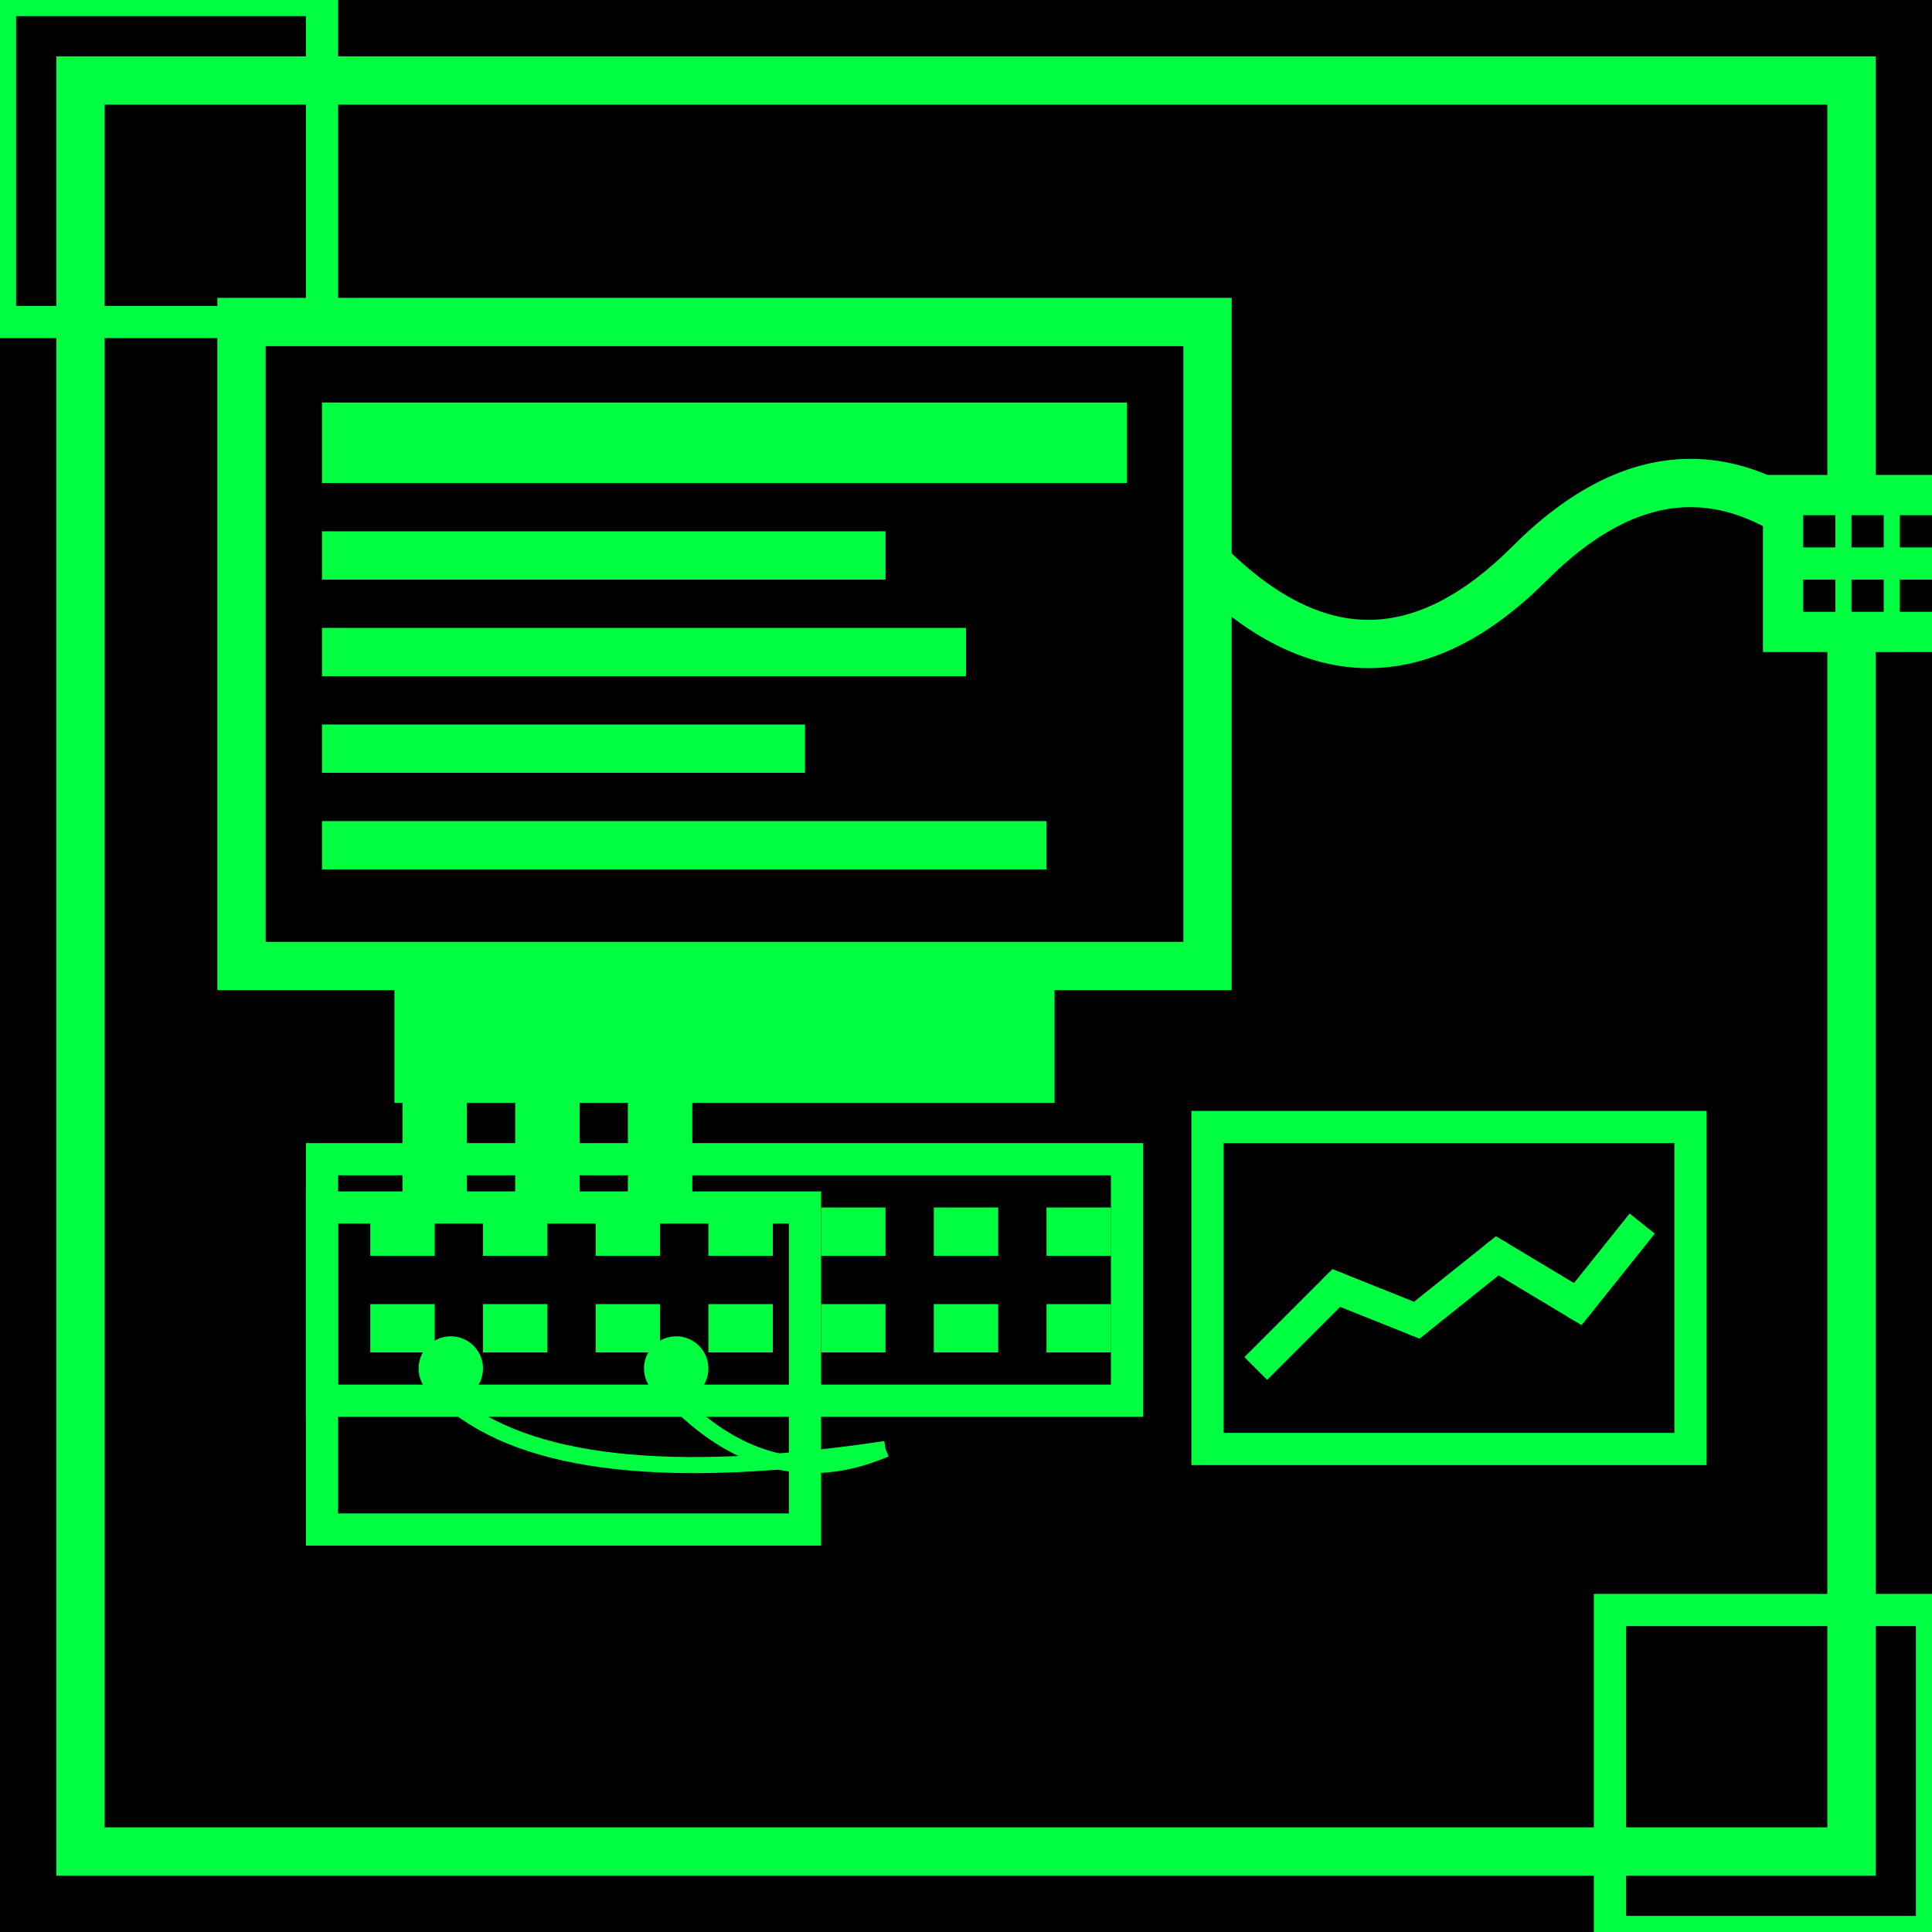 <svg width="120" height="120" viewBox="0 0 120 120" fill="none" xmlns="http://www.w3.org/2000/svg">
  <!-- Background -->
  <rect width="120" height="120" fill="#000000"/>
  <rect x="5" y="5" width="110" height="110" fill="none" stroke="#00FF41" stroke-width="3"/>
  
  <!-- Diagnostic computer/scanner -->
  <g transform="translate(15, 20)">
    <!-- Screen -->
    <rect x="0" y="0" width="60" height="40" fill="#000000" stroke="#00FF41" stroke-width="3"/>
    
    <!-- Screen content - diagnostic data -->
    <rect x="5" y="5" width="50" height="5" fill="#00FF41"/>
    <rect x="5" y="13" width="35" height="3" fill="#00FF41"/>
    <rect x="5" y="19" width="40" height="3" fill="#00FF41"/>
    <rect x="5" y="25" width="30" height="3" fill="#00FF41"/>
    <rect x="5" y="31" width="45" height="3" fill="#00FF41"/>
    
    <!-- Base -->
    <rect x="10" y="40" width="40" height="8" fill="#00FF41" stroke="#00FF41" stroke-width="1"/>
    
    <!-- Keyboard -->
    <rect x="5" y="52" width="50" height="15" fill="none" stroke="#00FF41" stroke-width="2"/>
    <rect x="8" y="55" width="4" height="3" fill="#00FF41"/>
    <rect x="15" y="55" width="4" height="3" fill="#00FF41"/>
    <rect x="22" y="55" width="4" height="3" fill="#00FF41"/>
    <rect x="29" y="55" width="4" height="3" fill="#00FF41"/>
    <rect x="36" y="55" width="4" height="3" fill="#00FF41"/>
    <rect x="43" y="55" width="4" height="3" fill="#00FF41"/>
    <rect x="50" y="55" width="4" height="3" fill="#00FF41"/>
    
    <rect x="8" y="61" width="4" height="3" fill="#00FF41"/>
    <rect x="15" y="61" width="4" height="3" fill="#00FF41"/>
    <rect x="22" y="61" width="4" height="3" fill="#00FF41"/>
    <rect x="29" y="61" width="4" height="3" fill="#00FF41"/>
    <rect x="36" y="61" width="4" height="3" fill="#00FF41"/>
    <rect x="43" y="61" width="4" height="3" fill="#00FF41"/>
    <rect x="50" y="61" width="4" height="3" fill="#00FF41"/>
  </g>
  
  <!-- OBD cable -->
  <g transform="translate(75, 35)">
    <!-- Cable -->
    <path d="M0 0 Q10 10 20 0 Q30 -10 40 0" stroke="#00FF41" stroke-width="3" fill="none"/>
    
    <!-- OBD connector -->
    <rect x="35" y="-5" width="12" height="10" fill="#00FF41" stroke="#00FF41" stroke-width="1"/>
    <rect x="37" y="-3" width="2" height="2" fill="#000000"/>
    <rect x="40" y="-3" width="2" height="2" fill="#000000"/>
    <rect x="43" y="-3" width="2" height="2" fill="#000000"/>
    <rect x="37" y="1" width="2" height="2" fill="#000000"/>
    <rect x="40" y="1" width="2" height="2" fill="#000000"/>
    <rect x="43" y="1" width="2" height="2" fill="#000000"/>
  </g>
  
  <!-- Car engine representation -->
  <g transform="translate(20, 75)">
    <!-- Engine block -->
    <rect x="0" y="0" width="30" height="20" fill="none" stroke="#00FF41" stroke-width="2"/>
    
    <!-- Cylinders -->
    <rect x="5" y="-8" width="4" height="8" fill="#00FF41"/>
    <rect x="12" y="-8" width="4" height="8" fill="#00FF41"/>
    <rect x="19" y="-8" width="4" height="8" fill="#00FF41"/>
    
    <!-- Sensors -->
    <circle cx="8" cy="10" r="2" fill="#00FF41"/>
    <circle cx="22" cy="10" r="2" fill="#00FF41"/>
    
    <!-- Wiring -->
    <path d="M8 12 Q15 18 35 15" stroke="#00FF41" stroke-width="1" fill="none"/>
    <path d="M22 12 Q28 18 35 15" stroke="#00FF41" stroke-width="1" fill="none"/>
  </g>
  
  <!-- Data visualization -->
  <g transform="translate(75, 70)">
    <!-- Graph -->
    <rect x="0" y="0" width="30" height="20" fill="none" stroke="#00FF41" stroke-width="2"/>
    
    <!-- Data lines -->
    <path d="M3 15 L8 10 L13 12 L18 8 L23 11 L27 6" stroke="#00FF41" stroke-width="2" fill="none"/>
    
    <!-- Data points -->
    <circle cx="8" cy="10" r="1" fill="#00FF41"/>
    <circle cx="13" cy="12" r="1" fill="#00FF41"/>
    <circle cx="18" cy="8" r="1" fill="#00FF41"/>
    <circle cx="23" cy="11" r="1" fill="#00FF41"/>
  </g>
  
  <!-- Border details -->
  <rect x="0" y="0" width="20" height="20" fill="none" stroke="#00FF41" stroke-width="2"/>
  <rect x="100" y="100" width="20" height="20" fill="none" stroke="#00FF41" stroke-width="2"/>
</svg>
